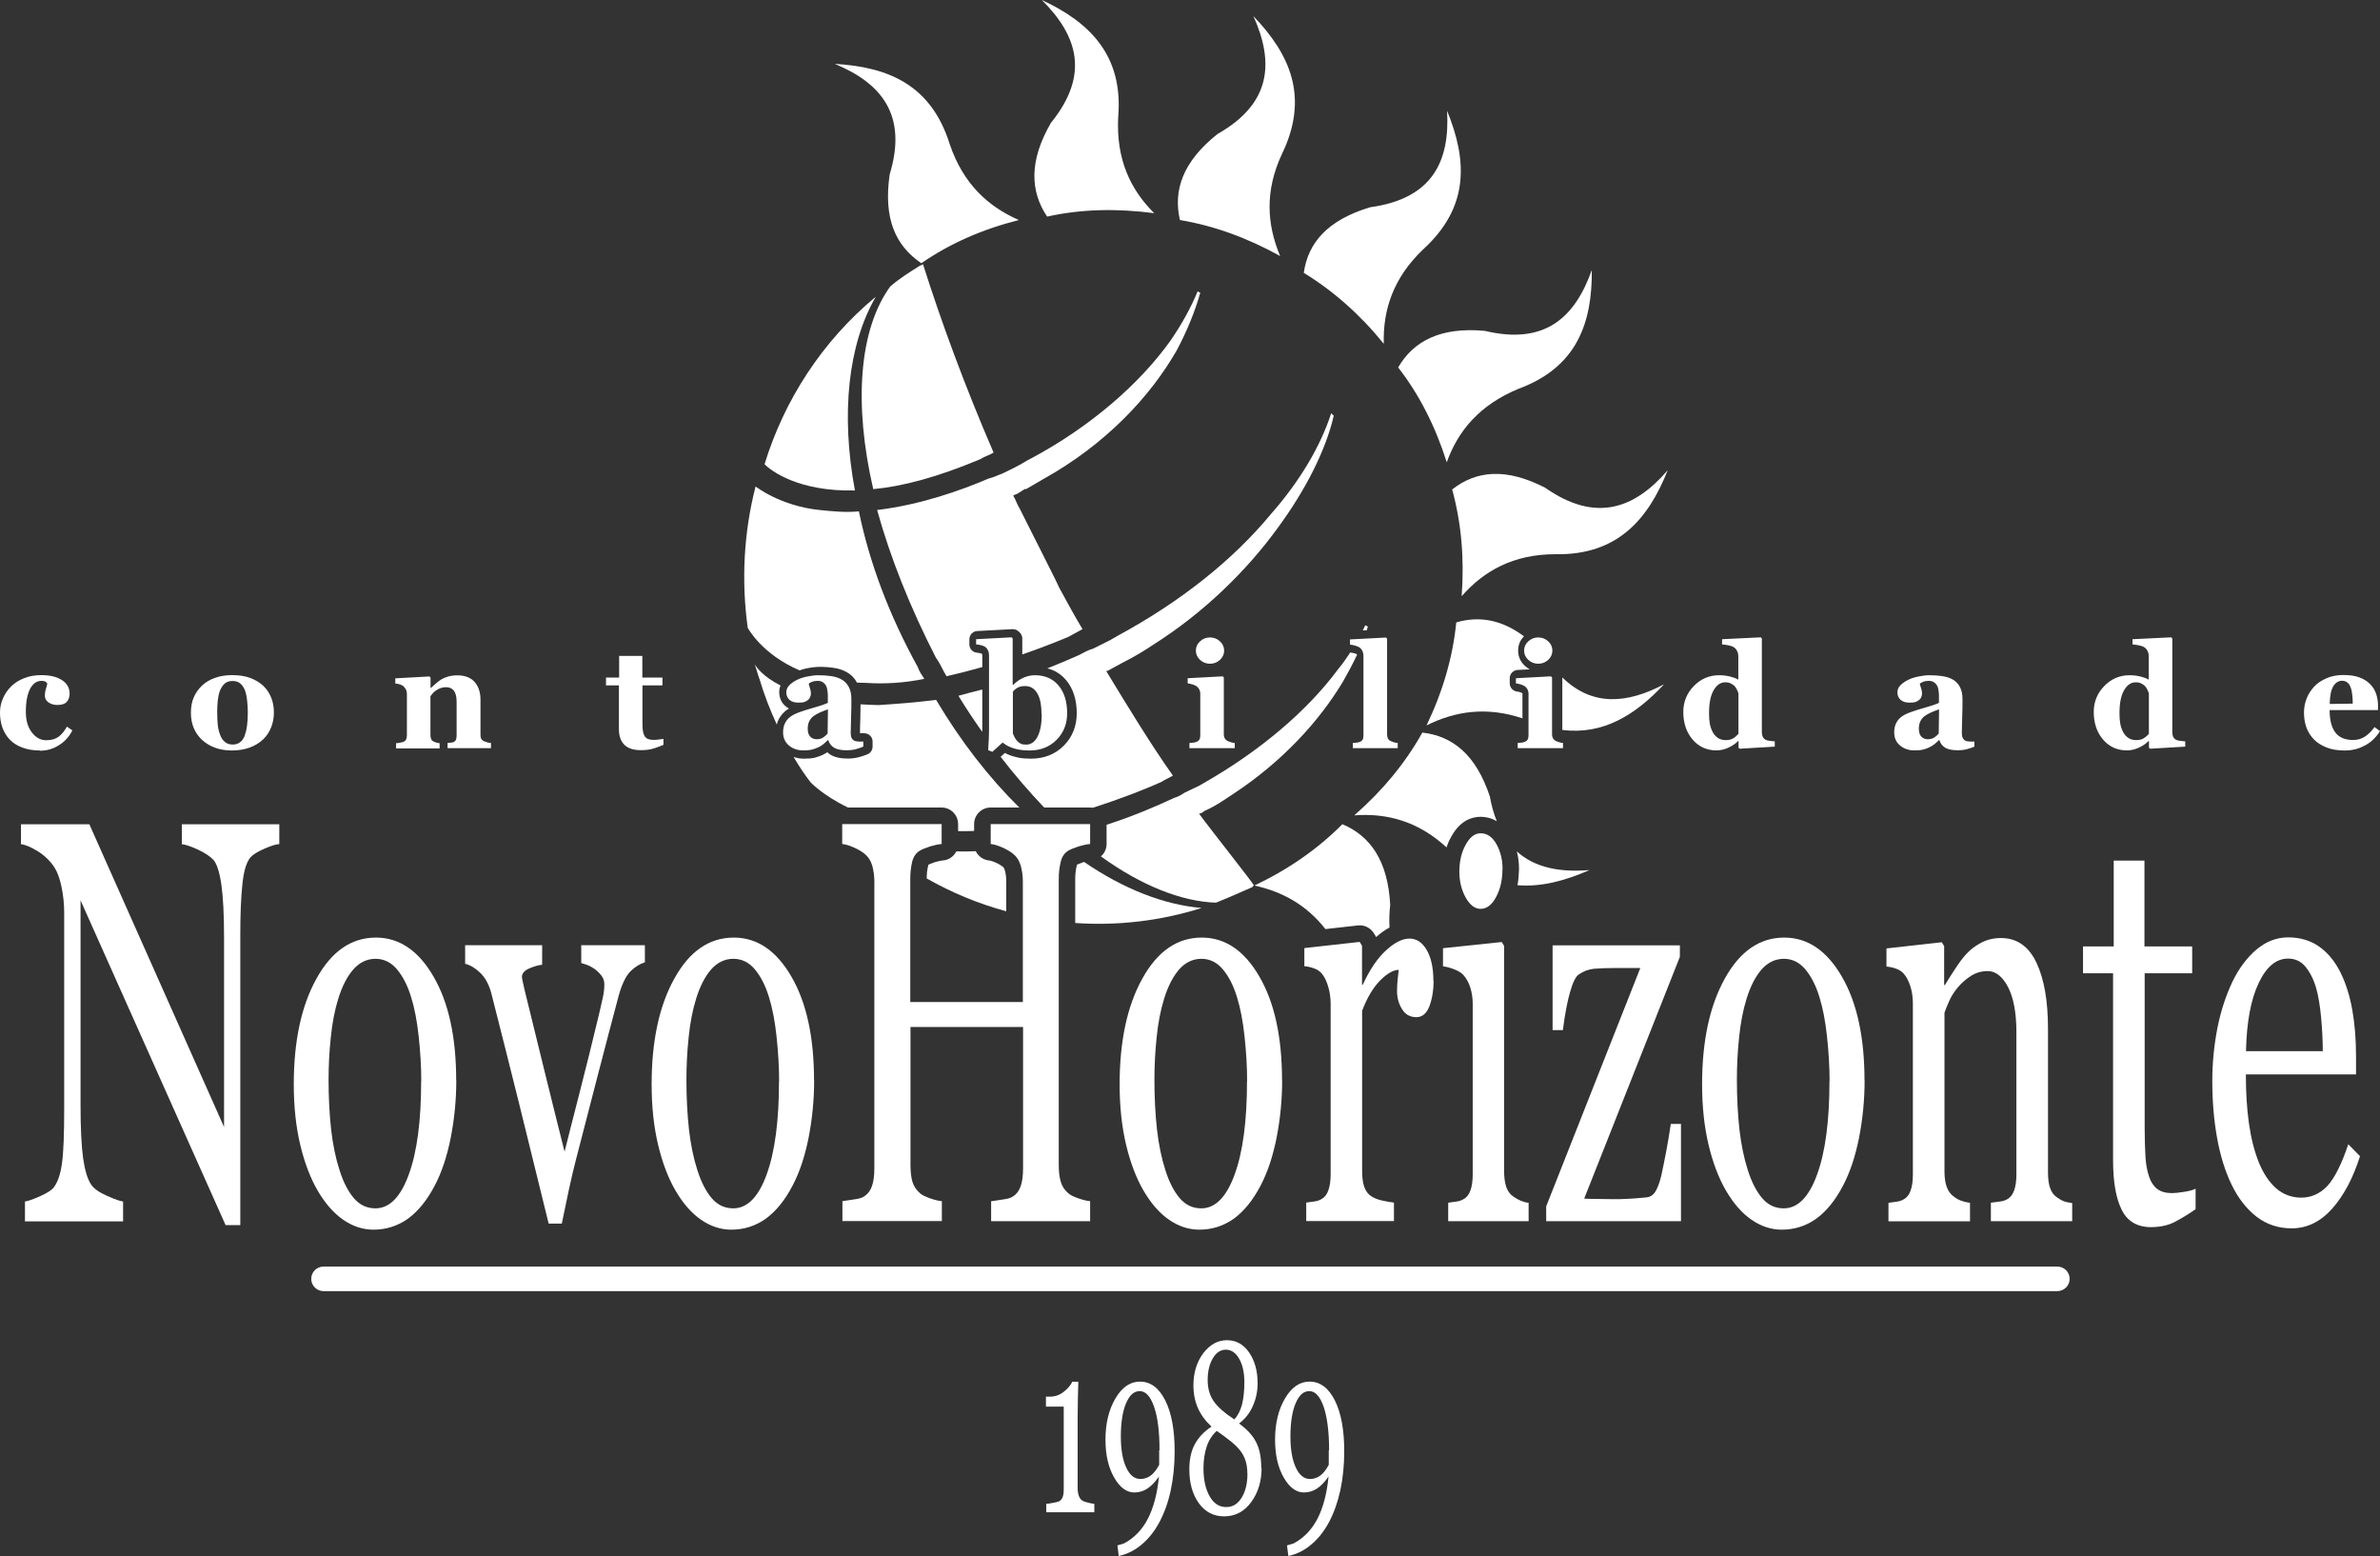 <svg xmlns="http://www.w3.org/2000/svg" id="Camada_2" data-name="Camada 2" viewBox="0 0 215.42 140.8"><rect x="0" y="0" width="215.42" height="140.8" fill="#333333" stroke="none"/><defs><style>      .cls-1, .cls-2 {        fill: #fff;      }      .cls-2 {        fill-rule: evenodd;      }    </style></defs><g id="Camada_2-2" data-name="Camada 2"><path class="cls-1" d="m186.22,116.83H29.28c-.61,0-1.11-.5-1.11-1.11s.5-1.11,1.11-1.11h156.94c.61,0,1.11.5,1.11,1.11s-.5,1.11-1.11,1.11Z"></path><path class="cls-2" d="m139.85,44.13c-3.54-1.82-6.24-1.55-8.41.16.83,3.04,1.11,6.2.86,9.66,2.01-2.3,4.7-3.8,8.47-3.8,5.62.11,8.41-3.15,10.18-7.6-2.97,3.45-6.49,4.81-11.1,1.58Zm-5.45-14.19c-3.98-.37-6.45.9-7.85,3.31,1.91,2.44,3.38,5.36,4.4,8.58,1.02-2.85,2.98-5.2,6.5-6.65,5.29-1.95,6.67-5.97,6.63-10.75-1.51,4.25-4.19,6.82-9.68,5.51Zm-3.41-19.89h-.01c.26,4.55-1.33,7.93-6.95,8.7-3.85,1.15-5.64,3.21-6.02,5.94,2.65,1.62,5.09,3.76,7.24,6.42-.09-3.08.87-5.98,3.56-8.54,4.2-3.83,4-8.05,2.18-12.52ZM113.44,1.44h-.01s.01.01.02.02c0,0-.01,0-.01-.02Zm.01.02c1.88,4.18,1.63,7.9-3.24,10.66-3.15,2.49-4.04,5.11-3.41,7.79,3.06.51,6.1,1.61,9.07,3.26-1.19-2.84-1.42-5.86.17-9.25,2.47-5.12.74-8.99-2.59-12.46Zm-12.24,9.15c.48-5.62-2.6-8.6-6.91-10.61,3.21,3.2,4.38,6.73.82,11.12-2,3.45-1.87,6.21-.34,8.48,3.1-.69,6.31-.75,9.69-.31-2.17-2.15-3.45-4.9-3.26-8.68Zm-17.67,13.29s-.12.12-.24.12c-.95.59-1.89,1.18-2.72,1.9-2.84,3.91-3.32,10.65-1.54,18.34,2.61-.24,5.8-1.07,9.71-2.72.36-.24.83-.36,1.18-.59-2.61-6.04-4.74-11.84-6.39-17.05Zm-4.27,2.95c-4.86,4.03-8.29,9.36-10.07,15.16.59.59,3.08,2.49,8.17,2.37h.01c-1.3-6.99-.59-13.26,1.89-17.53Zm6.7-13.78c-1.68-5.4-5.57-7.01-10.41-7.29h0c4.22,1.75,6.6,4.63,4.97,9.99-.59,4.03.53,6.46,2.86,8.05,2.58-1.78,5.51-3.07,8.83-3.91-2.77-1.21-5.03-3.26-6.25-6.84Z"></path><path class="cls-2" d="m108.64,26.49c-.47,1.66-1.18,3.43-2.13,5.21-2.37,4.14-6.4,8.52-12.2,11.72l-1.42.83h-.12c-.23.12-.35.24-.59.36-.11.12-.35.12-.47.24.23.35.35.82.59,1.18,1.15,2.31,3.55,7,3.55,7.11.71,1.3,1.42,2.61,2.13,3.79-.47.24-.83.47-1.3.71-1.21.5-2.61,1.05-4.15,1.58v-1.44c0-.19-.07-.37-.2-.51l-.1-.1c-.15-.16-.35-.24-.58-.24l-3.2.17c-.4.02-.71.35-.71.75v.47c0,.39.31.72.7.74.09.01.19.03.3.05.1.03.14.05.14.06.02.04.03.08.03.13v1.06c-1.05.3-2.13.58-3.24.83-.36-.59-.59-1.19-.95-1.66-2.37-4.62-4.15-9.12-5.33-13.38,3.91-.47,7.58-1.77,10.07-2.84.47-.11.94-.35,1.3-.47h-.01c1.54-.72,2.25-1.19,2.25-1.19l.24-.12c5.56-2.96,9.95-6.87,12.67-10.66,1.07-1.54,1.9-3.08,2.49-4.5l.24.12Z"></path><path class="cls-2" d="m83.66,61.43c-1.78.36-3.55.48-5.33.36h.01c-.26-.01-.52-.02-.77-.02-.22-.41-.53-.73-.93-.95-.36-.2-.76-.33-1.2-.39-.67-.1-1.47-.15-2.39.04-.24.05-.47.11-.68.19-3.44-1.47-4.69-3.85-4.69-3.85-.59-4.26-.36-8.65.71-12.79,0,0,2.25,1.77,5.8,2.13,1.18.12,2.37.24,3.55.12.95,4.62,2.72,9.35,5.33,14.09.12.36.35.71.59,1.07Z"></path><path class="cls-2" d="m150.61,61.93c-2.58,2.75-5.49,4.59-9.2,4.12v-4.75c2.72,2.65,5.85,2.38,9.19.63h.01Z"></path><path class="cls-2" d="m137.8,62.75v2.25c-3.26-1.09-6.09-.65-8.68.64,1.47-3.06,2.38-6.18,2.69-9.32,2.03-.59,4.07-.28,6.13,1.26-.36.35-.53.8-.53,1.29,0,.54.21,1.02.62,1.39.13.12.28.22.43.31l-1.1.05c-.4.03-.71.35-.71.75v.47c0,.38.3.7.68.74.08,0,.18.03.29.07.11.03.15.05.18.1Z"></path><path class="cls-2" d="m143.87,78.73c-2.21.97-4.39,1.55-6.52,1.37.08-.4.12-.83.13-1.27.01-.07.01-.13.01-.19,0-.56-.06-1.09-.2-1.6,1.64,1.49,3.93,1.91,6.58,1.69Z"></path><path class="cls-2" d="m135.48,74.31c-.56-.33-1.1-.4-1.47-.4-.76,0-1.84.31-2.66,1.81-.17.3-.31.62-.42.96-2.59-2.39-5.43-3.12-8.35-2.9,2.61-2.29,4.62-4.74,6.16-7.49,2.75.31,4.86,2.01,6.11,5.78.15.84.36,1.58.63,2.24Z"></path><path class="cls-2" d="m125.77,83.93c-.4.21-.81.5-1.21.86l-.2-.33c-.3-.5-.87-.79-1.45-.72l-2.94.33c-1.75-2.23-3.96-3.4-6.43-3.94,3.06-1.45,5.74-3.31,7.96-5.55,2.53,1.06,4.12,3.31,4.33,7.29-.08.74-.1,1.43-.06,2.06Z"></path><path class="cls-2" d="m122.83,59.25c-.38.81-.81,1.61-1.27,2.42-2.13,3.55-5.45,7.22-9.95,10.18-.72.47-1.54,1.07-2.61,1.54-.11.12-.35.24-.47.24,1.28,1.74,4.97,6.36,4.97,6.51,0,0-.12,0-.12.12-1.07.47-2.14.95-3.32,1.42-3.09-.1-6.74-1.53-10.42-4.19.32-.26.52-.67.52-1.12v-1.74c2.41-.78,4.5-1.67,6.11-2.43.36-.11.59-.23.95-.47.71-.36,1.3-.59,1.66-.83,5.21-2.96,9.48-6.63,12.2-10.3.42-.51.8-1.04,1.13-1.56.03.01.07.02.11.02.05.01.15.02.3.06.14.05.19.08.2.09.01.01.01.03.01.04Z"></path><path class="cls-2" d="m123.81,56.7c-.03.11-.06.22-.1.33l-.36.02c.08-.16.15-.31.22-.47l.24.12Z"></path><path class="cls-2" d="m108.76,82.16c-3.77,1.19-7.65,1.62-11.44,1.36v-3.99c0-.43.05-.82.14-1.21,0-.04.02-.07.02-.08.06-.03.21-.09.56-.22.03-.01.06-.02.09-.02,3.57,2.44,7.21,3.87,10.63,4.16Z"></path><path class="cls-2" d="m91.08,79.78v2.68c-2.51-.68-4.93-1.68-7.2-2.97,0-.42.04-.8.13-1.14.01-.05.02-.08.02-.1.05-.03.2-.1.57-.23.41-.12.62-.15.73-.16.54-.03,1-.36,1.23-.82.58.02,1.17.01,1.76-.02.22.46.66.78,1.19.84.06,0,.24.03.61.19.23.1.45.23.64.37.04.04.12.1.18.3.1.32.14.67.14,1.06Z"></path><path class="cls-2" d="m71.41,64.11c-.2.12-.38.26-.54.43-.2.22-.37.47-.48.75-.03.09-.06.18-.08.27-.62-1.34-1.15-2.71-1.57-4.13-.1-.22-.31-1.01-.43-1.33.15.27.73,1.11,2.34,1.93-.08.19-.12.38-.12.59,0,.49.18.92.51,1.23.11.1.23.19.37.26Z"></path><path class="cls-2" d="m92.26,73.07h-2.59c-.83,0-1.5.67-1.5,1.5v.62c-.5.02-.99.02-1.45.02v-.64c0-.83-.67-1.5-1.49-1.5h-8.48c-2.33-1.13-3.39-2.29-3.39-2.29-.55-.71-1.05-1.47-1.53-2.29.3.11.61.16.95.16.41,0,.73-.03.97-.09s.48-.15.73-.26c.14-.07.27-.15.4-.23.09.08.19.15.29.22.38.23.89.35,1.57.35.35,0,.69-.04,1.01-.13.3-.08.56-.17.78-.26.27-.12.45-.39.45-.69v-.47c0-.41-.34-.74-.75-.74-.12,0-.25-.01-.39-.01v-.03c0-.21,0-.64.03-1.3.01-.47.02-.9.02-1.28.52.03,1.06.06,1.63.07,1.66-.11,3.31-.23,5.21-.47,2.21,3.72,4.77,7.02,7.53,9.74Z"></path><path class="cls-2" d="m88.91,62.39v2.97c0,.33,0,.62,0,.87-.75-1.05-1.47-2.14-2.16-3.27.66-.19,1.41-.38,2.17-.57Z"></path><path class="cls-2" d="m120.72,37.62c-.71,3.07-2.48,6.63-5.09,10.18-2.84,3.91-6.75,7.7-11.25,10.54-.71.48-1.66,1.07-2.84,1.66-.47.24-.83.47-1.3.71h-.12c2.01,3.31,4.03,6.63,6.04,9.47-.36.23-.71.35-1.07.59-1.5.67-3.64,1.51-6.18,2.32-.08,0-.16-.02-.24-.02h-4.16c-1.34-1.41-2.67-2.94-3.94-4.59l.39-.35c.11.06.25.13.4.19.23.09.51.17.83.24.32.06.69.09,1.13.09,1.18,0,2.18-.39,2.96-1.17s1.18-1.77,1.18-2.95-.32-2.23-.96-2.98c-.45-.54-1.02-.9-1.7-1.07.95-.38,1.91-.78,2.83-1.19.47-.23.83-.47,1.3-.59.47-.24.95-.47,1.42-.71.24-.11.59-.35.83-.47,5.69-3.08,10.43-6.86,13.86-11.01,2.61-2.96,4.5-6.16,5.45-9.12l.23.23Z"></path><g><path class="cls-1" d="m99.05,136.84h-4.35v-.76c.13,0,.33-.04.6-.09s.46-.09.56-.14c.13-.07.24-.19.31-.35s.11-.4.11-.72v-7.5h-1.61v-.9h.35c.46,0,.88-.14,1.25-.43s.63-.59.79-.92h.54c-.01.46-.03,1-.04,1.62s-.02,1.18-.02,1.67v6.34c0,.25.03.47.1.67s.16.34.29.43c.11.08.29.15.55.21.25.06.44.1.57.11v.76Z"></path><path class="cls-1" d="m106.32,131.34c0,1.24-.12,2.41-.35,3.5s-.58,2.05-1.02,2.88c-.43.81-.96,1.49-1.59,2.02-.63.54-1.33.89-2.1,1.06l-.12-.96.58-.17c.92-.48,1.65-1.23,2.17-2.23s.86-2.28,1.01-3.83c-.35.5-.7.86-1.05,1.09s-.74.35-1.18.35c-.7,0-1.31-.45-1.83-1.36s-.78-2.04-.78-3.42c0-1.47.3-2.71.9-3.73s1.34-1.52,2.22-1.52c.96,0,1.72.57,2.29,1.7s.85,2.67.85,4.6v.02Zm-1.37-.12c0-1.67-.16-2.97-.49-3.92s-.76-1.42-1.3-1.42-.92.37-1.24,1.1c-.31.73-.47,1.74-.47,3.02,0,1.15.16,2.08.48,2.78s.75,1.05,1.29,1.05c.34,0,.64-.1.92-.3s.54-.53.78-.98v-1.32h.03Z"></path><path class="cls-1" d="m114.19,132.83c0,1.2-.31,2.23-.94,3.09s-1.44,1.29-2.46,1.29c-.95,0-1.71-.4-2.28-1.19-.57-.79-.86-1.81-.86-3.06,0-.92.17-1.69.51-2.3.34-.62.84-1.14,1.5-1.57-.55-.51-.96-1.06-1.23-1.67-.27-.61-.41-1.29-.41-2.05,0-1.16.3-2.13.89-2.92.6-.78,1.31-1.18,2.14-1.18s1.5.37,2.01,1.11.77,1.67.77,2.79c0,.72-.14,1.4-.43,2.05-.28.65-.7,1.17-1.25,1.59.71.51,1.23,1.07,1.54,1.68.32.61.47,1.39.47,2.33h.03Zm-1.29.5c0-.45-.06-.84-.17-1.18-.12-.34-.28-.65-.5-.92-.21-.27-.5-.55-.88-.85s-.78-.6-1.22-.9c-.41.37-.72.84-.91,1.42-.19.57-.29,1.23-.29,1.96,0,1.05.19,1.89.56,2.54.37.65.87.97,1.49.97s1.06-.29,1.41-.86c.35-.57.52-1.29.52-2.17h0Zm-.27-8.26c0-.87-.16-1.58-.47-2.12s-.71-.82-1.2-.82-.88.26-1.19.79-.46,1.17-.46,1.95.18,1.38.53,1.9c.35.52.98,1.08,1.88,1.67.32-.34.55-.79.7-1.36.14-.56.21-1.23.21-2.01Z"></path><path class="cls-1" d="m121.67,131.34c0,1.24-.12,2.41-.35,3.5-.24,1.09-.58,2.05-1.02,2.88-.43.81-.96,1.49-1.59,2.02-.62.54-1.33.89-2.1,1.06l-.12-.96.58-.17c.92-.48,1.65-1.23,2.17-2.23s.86-2.28,1.01-3.83c-.35.5-.7.86-1.05,1.09-.35.23-.75.35-1.18.35-.7,0-1.31-.45-1.83-1.36-.52-.9-.78-2.04-.78-3.42,0-1.47.3-2.71.9-3.73s1.34-1.52,2.22-1.52c.96,0,1.72.57,2.29,1.7s.85,2.67.85,4.6v.02Zm-1.37-.12c0-1.67-.17-2.97-.49-3.92-.33-.94-.76-1.42-1.3-1.42s-.92.37-1.24,1.1c-.31.73-.47,1.74-.47,3.02,0,1.15.16,2.08.48,2.78s.75,1.05,1.29,1.05c.34,0,.64-.1.92-.3s.54-.53.78-.98v-1.32h.03Z"></path></g><path class="cls-1" d="m213.61,104.62c-.63,2-1.48,3.58-2.53,4.76-1.06,1.18-2.28,1.77-3.65,1.77-1.21,0-2.27-.35-3.19-1.06-.91-.71-1.66-1.67-2.25-2.89-.59-1.21-1.03-2.64-1.32-4.25-.29-1.62-.43-3.34-.43-5.14,0-1.62.16-3.21.46-4.77.31-1.56.77-2.96,1.37-4.22.58-1.19,1.3-2.16,2.16-2.89.86-.73,1.82-1.11,2.89-1.11s2.04.29,2.83.86c.79.57,1.42,1.36,1.91,2.35.47.95.82,2.06,1.05,3.34.23,1.29.34,2.68.34,4.17v1.68h-9.97c0,1.63.09,3.12.28,4.45.19,1.34.49,2.51.9,3.53.4.98.91,1.75,1.55,2.32.64.56,1.41.85,2.29.85s1.69-.35,2.35-1.05c.65-.7,1.29-1.96,1.9-3.78l1.07,1.09h-.01Zm-3.37-9.51c0-.95-.05-1.96-.15-3.04-.1-1.08-.25-1.98-.46-2.7-.23-.78-.56-1.41-.96-1.9-.41-.49-.93-.73-1.57-.73-1.07,0-1.96.73-2.66,2.21-.71,1.48-1.09,3.53-1.15,6.17h6.96,0Z"></path><path class="cls-1" d="m198.74,109.41c-.66.46-1.29.84-1.88,1.15-.59.31-1.31.48-2.17.48-1.26,0-2.15-.54-2.66-1.59-.52-1.05-.77-2.54-.77-4.47v-16.91h-2.72v-2.43h2.78v-7.77h2.78v7.77h4.32v2.43h-4.3v13.95c0,1.05.03,1.92.07,2.62.04.7.15,1.31.33,1.83.16.49.41.86.73,1.11.33.25.77.38,1.31.38.26,0,.63-.03,1.12-.11.5-.08.84-.17,1.05-.29v1.85h.01Z"></path><path class="cls-1" d="m187.58,110.5h-7.38v-1.67c.23-.03.49-.07.77-.1s.51-.1.7-.21c.28-.15.5-.41.63-.79.14-.38.21-.87.21-1.48v-12.84c0-1.77-.26-3.14-.76-4.1-.51-.96-1.12-1.44-1.84-1.44-.54,0-1.04.14-1.49.42-.44.28-.84.62-1.19,1.03-.33.39-.6.8-.8,1.25s-.34.8-.43,1.07v14.36c0,.57.07,1.05.21,1.42.14.37.35.66.64.86.21.17.44.29.69.38s.51.15.77.18v1.67h-7.38v-1.67c.23-.03.47-.07.72-.1s.46-.1.65-.21c.28-.15.5-.41.63-.79.14-.38.21-.87.21-1.48v-15.41c0-.58-.07-1.11-.22-1.58-.15-.48-.35-.88-.62-1.18-.19-.2-.42-.35-.69-.44-.27-.1-.55-.16-.86-.19v-1.64l5.01-.56.21.35v3.52h.07c.24-.4.55-.89.92-1.45.36-.56.71-1.03,1.04-1.38.38-.41.83-.74,1.35-1.01.52-.27,1.11-.41,1.76-.41,1.44,0,2.52.75,3.22,2.24s1.04,3.48,1.04,5.96v12.99c0,.6.06,1.07.19,1.43.12.36.33.65.63.85.24.17.45.29.63.35.18.07.43.12.74.16v1.67l.02-.03Z"></path><path class="cls-1" d="m168.77,97.76c0,1.75-.17,3.48-.5,5.18-.34,1.7-.82,3.14-1.44,4.32-.7,1.35-1.52,2.35-2.44,3.02-.93.66-1.97.99-3.12.99-.96,0-1.87-.3-2.74-.9-.87-.6-1.63-1.48-2.3-2.62-.66-1.13-1.19-2.51-1.58-4.14s-.59-3.46-.59-5.49c0-3.9.68-7.09,2.05-9.56,1.37-2.48,3.16-3.72,5.39-3.72,2.11,0,3.85,1.18,5.21,3.53,1.37,2.35,2.05,5.49,2.05,9.4h0Zm-3.17.06c0-1.26-.08-2.6-.23-4.01s-.38-2.6-.69-3.59c-.32-1.05-.75-1.88-1.28-2.51-.53-.63-1.18-.95-1.94-.95s-1.45.32-2.01.96-1.01,1.52-1.36,2.64c-.32,1.03-.55,2.2-.68,3.52-.14,1.32-.2,2.59-.2,3.83,0,1.62.08,3.11.23,4.49.16,1.37.41,2.6.76,3.68.34,1.08.78,1.93,1.3,2.54.53.62,1.18.92,1.95.92,1.27,0,2.28-1.02,3.02-3.06.75-2.05,1.12-4.86,1.12-8.46h0Z"></path><path class="cls-1" d="m152.14,110.5h-12.19v-1.34l8.52-21.57h-2.11c-.89,0-1.58.03-2.08.07-.5.05-.95.22-1.37.51-.29.18-.55.72-.8,1.6-.25.87-.47,2.02-.65,3.44h-.93v-7.67h11.52v1.04l-8.66,21.88c.37.02.77.03,1.21.03s.91.02,1.42.02c.41,0,.83,0,1.28-.03.44-.02,1.01-.06,1.7-.13.41-.03.71-.26.92-.68.21-.42.37-.91.48-1.44.11-.49.24-1.17.41-2.02.16-.86.3-1.7.42-2.51h.92v8.81h-.01Z"></path><path class="cls-1" d="m135.99,78.65c0,.96-.19,1.8-.57,2.51-.38.72-.85,1.08-1.41,1.08-.52,0-.97-.35-1.35-1.03s-.57-1.47-.57-2.34c0-.93.19-1.74.57-2.43s.83-1.04,1.35-1.04c.58,0,1.06.32,1.43.97.37.66.56,1.41.56,2.27h0Z"></path><path class="cls-1" d="m138.36,110.5h-7.28v-1.67c.23-.03.47-.07.72-.1s.46-.1.65-.21c.29-.15.5-.41.64-.79s.21-.87.21-1.48v-15.41c0-.54-.08-1.04-.22-1.49-.15-.45-.35-.82-.62-1.12-.19-.21-.47-.38-.84-.52-.37-.15-.7-.23-1.01-.27v-1.64l5.32-.56.21.35v20.36c0,.59.07,1.08.2,1.47.14.38.35.67.65.86.22.16.44.28.66.37.21.09.45.16.71.19v1.67h0Z"></path><path class="cls-1" d="m129.76,88.75c0,.86-.13,1.62-.38,2.3-.26.67-.65.99-1.18.99-.57,0-1.01-.24-1.3-.73-.3-.48-.45-1.03-.45-1.62,0-.37.02-.71.05-1.01.04-.31.07-.61.1-.92-.47,0-1.04.32-1.68.96-.64.65-1.18,1.56-1.63,2.74v14.53c0,.59.07,1.07.2,1.43.14.37.35.66.65.84.26.17.58.29.99.38.4.09.75.15,1.04.18v1.67h-7.94v-1.67c.23-.03.47-.07.72-.1s.46-.1.65-.21c.28-.15.5-.41.63-.79.14-.38.21-.87.21-1.48v-15.41c0-.53-.07-1.04-.22-1.55s-.35-.92-.61-1.22c-.19-.2-.42-.35-.69-.44-.27-.1-.55-.16-.86-.19v-1.64l5.01-.56.21.35v3.52h.07c.63-1.37,1.33-2.4,2.11-3.11.77-.71,1.48-1.06,2.12-1.06s1.16.35,1.56,1.04.6,1.62.6,2.78h.02Z"></path><path class="cls-1" d="m116.05,97.76c0,1.75-.17,3.48-.5,5.18-.34,1.7-.82,3.14-1.44,4.32-.7,1.35-1.52,2.35-2.44,3.02-.93.66-1.97.99-3.12.99-.96,0-1.87-.3-2.74-.9-.87-.6-1.63-1.48-2.3-2.62-.66-1.13-1.19-2.51-1.58-4.14s-.59-3.46-.59-5.49c0-3.9.68-7.09,2.05-9.56,1.37-2.48,3.16-3.72,5.39-3.72,2.11,0,3.85,1.18,5.21,3.53,1.37,2.35,2.05,5.49,2.05,9.4h.01Zm-3.17.06c0-1.26-.08-2.6-.23-4.01s-.38-2.6-.69-3.59c-.32-1.05-.75-1.88-1.28-2.51-.53-.63-1.18-.95-1.94-.95s-1.45.32-2.01.96c-.56.64-1.01,1.52-1.36,2.64-.32,1.03-.55,2.2-.68,3.52-.14,1.32-.2,2.59-.2,3.83,0,1.62.08,3.11.23,4.49.16,1.37.41,2.6.76,3.68.34,1.08.78,1.93,1.3,2.54.53.62,1.18.92,1.95.92,1.27,0,2.28-1.02,3.02-3.06.75-2.05,1.12-4.86,1.12-8.46h.01Z"></path><path class="cls-1" d="m98.71,110.5h-9v-1.8c.25-.03.6-.09,1.06-.16.46-.06.78-.16.95-.3.31-.2.53-.51.67-.92.14-.42.21-.95.21-1.61v-12.78h-10.19v12.5c0,.59.06,1.09.17,1.49.12.41.35.76.7,1.06.17.16.48.3.92.46.44.15.79.23,1.05.25v1.8h-9v-1.8c.24-.03.6-.09,1.06-.16.46-.06.78-.16.95-.3.3-.2.53-.51.67-.92.14-.42.21-.95.21-1.61v-25.92c0-.54-.07-1.03-.2-1.48-.14-.45-.37-.79-.69-1.05-.28-.22-.61-.41-1-.58s-.73-.27-1.02-.3v-1.8h9v1.8c-.29.02-.64.1-1.05.22-.41.14-.72.26-.92.38-.35.21-.58.54-.7,1.01-.11.48-.17.99-.17,1.55v11.14h10.19v-10.89c0-.54-.07-1.03-.2-1.48-.14-.45-.36-.79-.69-1.05-.28-.22-.61-.41-1-.58s-.73-.27-1.02-.3v-1.8h9v1.8c-.29.02-.64.1-1.05.22-.41.14-.72.26-.92.38-.35.21-.58.54-.69,1.01-.12.48-.18.99-.18,1.55v25.9c0,.59.06,1.09.18,1.49.11.41.34.76.69,1.06.17.16.48.3.92.46.44.15.79.23,1.05.25v1.8h.04Z"></path><path class="cls-1" d="m73.69,97.76c0,1.75-.17,3.48-.5,5.18-.34,1.7-.82,3.14-1.44,4.32-.7,1.35-1.52,2.35-2.44,3.02-.93.66-1.97.99-3.12.99-.96,0-1.87-.3-2.74-.9-.87-.6-1.63-1.48-2.3-2.62-.66-1.13-1.19-2.51-1.58-4.14-.39-1.63-.59-3.46-.59-5.49,0-3.9.68-7.09,2.05-9.56,1.37-2.48,3.16-3.72,5.39-3.72,2.11,0,3.85,1.18,5.21,3.53,1.37,2.35,2.05,5.49,2.05,9.4h.01Zm-3.17.06c0-1.26-.08-2.6-.23-4.01s-.38-2.6-.69-3.59c-.32-1.05-.75-1.88-1.28-2.51-.53-.63-1.18-.95-1.94-.95s-1.45.32-2.01.96c-.56.64-1.01,1.52-1.36,2.64-.32,1.03-.55,2.2-.68,3.52-.14,1.32-.2,2.59-.2,3.83,0,1.62.08,3.11.23,4.49.16,1.37.41,2.6.76,3.68.34,1.08.78,1.93,1.3,2.54.53.62,1.18.92,1.95.92,1.27,0,2.28-1.02,3.02-3.06.75-2.05,1.12-4.86,1.12-8.46h.01Z"></path><path class="cls-1" d="m58.36,87.08c-.45.14-.89.41-1.3.82-.41.41-.77,1.15-1.06,2.19-.6,2.26-1.22,4.61-1.86,7.08-.64,2.45-1.31,5.03-2,7.73-.2.77-.42,1.69-.65,2.76-.23,1.06-.44,2.08-.64,3.06h-1.19c-.97-3.97-1.86-7.58-2.67-10.84-.81-3.27-1.66-6.61-2.53-10.04-.21-.77-.54-1.37-.99-1.81-.45-.43-.91-.71-1.37-.82v-1.68h6.97v1.77c-.3.02-.69.13-1.14.32-.46.19-.69.46-.69.79,0,.05.03.18.07.4.05.21.1.45.16.72.42,1.72,1.01,4.13,1.77,7.21.76,3.09,1.38,5.58,1.86,7.47.36-1.45.83-3.26,1.38-5.42.56-2.16,1.15-4.57,1.79-7.23.1-.46.2-.88.29-1.28s.14-.8.14-1.21c0-.29-.08-.54-.25-.77-.17-.22-.37-.42-.6-.6-.23-.16-.46-.29-.69-.38-.22-.08-.41-.14-.55-.17v-1.62h5.76v1.55h-.01Z"></path><path class="cls-1" d="m41.3,97.76c0,1.75-.17,3.48-.5,5.18-.34,1.7-.82,3.14-1.44,4.32-.7,1.35-1.52,2.35-2.44,3.02-.93.66-1.97.99-3.12.99-.96,0-1.87-.3-2.74-.9-.87-.6-1.63-1.48-2.3-2.62-.66-1.13-1.19-2.51-1.58-4.14s-.59-3.46-.59-5.49c0-3.9.68-7.09,2.05-9.56,1.37-2.48,3.16-3.72,5.39-3.72,2.11,0,3.85,1.18,5.21,3.53,1.37,2.35,2.05,5.49,2.05,9.4h0Zm-3.17.06c0-1.26-.08-2.6-.23-4.01-.15-1.41-.38-2.6-.69-3.59-.32-1.05-.75-1.88-1.28-2.51-.53-.63-1.18-.95-1.94-.95s-1.45.32-2.01.96c-.56.64-1.01,1.52-1.36,2.64-.32,1.03-.55,2.2-.68,3.52-.14,1.32-.2,2.59-.2,3.83,0,1.62.08,3.11.23,4.49.16,1.37.41,2.6.76,3.68.34,1.08.78,1.93,1.3,2.54.53.62,1.18.92,1.95.92,1.27,0,2.28-1.02,3.02-3.06.75-2.05,1.12-4.86,1.12-8.46h0Z"></path><path class="cls-1" d="m25.26,76.38c-.29.02-.72.15-1.31.41-.59.25-1.02.51-1.27.78-.37.42-.62,1.24-.74,2.44-.13,1.19-.19,2.71-.19,4.55v26.3h-1.33l-13.13-29.39v18.53c0,2.07.08,3.67.23,4.79.16,1.11.4,1.91.72,2.38.23.37.72.72,1.45,1.04.74.33,1.22.49,1.45.51v1.8H2.26v-1.8c.27-.03.74-.2,1.39-.49s1.06-.56,1.23-.8c.35-.47.6-1.2.73-2.17.14-.97.2-2.63.2-4.98v-17.69c0-.78-.08-1.56-.24-2.33-.16-.78-.38-1.37-.66-1.8-.37-.55-.86-1.04-1.49-1.43s-1.13-.6-1.52-.64v-1.8h6.19l12.19,27.39v-17.09c0-2.09-.08-3.7-.24-4.82s-.4-1.87-.7-2.24c-.29-.32-.75-.63-1.4-.94-.65-.3-1.14-.47-1.48-.5v-1.8h8.82v1.8h-.02Z"></path><path class="cls-1" d="m3.62,67.91c-.6,0-1.13-.09-1.59-.26-.46-.17-.84-.41-1.14-.72s-.52-.67-.67-1.09c-.15-.42-.22-.87-.22-1.37,0-.45.09-.88.27-1.28.18-.41.42-.76.73-1.07.32-.32.71-.57,1.18-.75.47-.19.99-.28,1.55-.28.79,0,1.42.15,1.88.45s.69.71.69,1.21c0,.31-.08.56-.25.75-.16.19-.45.29-.85.29-.32,0-.59-.08-.81-.23-.22-.16-.33-.36-.33-.61,0-.21.03-.42.1-.63.07-.21.11-.36.12-.47-.05-.08-.11-.14-.18-.18-.07-.04-.19-.06-.34-.06-.19,0-.37.04-.53.14s-.31.25-.45.48c-.13.22-.24.5-.32.87-.08.36-.12.8-.12,1.31,0,.77.18,1.39.54,1.86.36.47.79.71,1.29.71s.86-.11,1.14-.32c.28-.21.53-.52.75-.91l.49.34c-.13.26-.29.5-.48.72s-.41.41-.67.58c-.27.18-.55.31-.83.4s-.61.14-.98.14l.03-.02Z"></path><path class="cls-1" d="m23.81,62.04c.32.3.56.65.73,1.07.17.41.25.86.25,1.35s-.08.93-.25,1.36-.41.79-.73,1.09c-.34.32-.75.57-1.22.74s-1.01.26-1.62.26c-.53,0-1.01-.08-1.45-.23s-.83-.38-1.18-.68c-.33-.29-.59-.65-.78-1.07-.19-.43-.28-.9-.28-1.43s.08-.98.25-1.38.42-.76.75-1.08c.32-.3.71-.54,1.18-.7.47-.17.99-.25,1.57-.25s1.14.08,1.6.25c.46.17.85.4,1.18.7Zm-1.66,4.49c.1-.24.17-.54.21-.88.05-.35.07-.75.07-1.2,0-.3-.02-.65-.06-1.04-.04-.39-.11-.7-.19-.92-.1-.27-.25-.49-.43-.64-.18-.16-.42-.23-.7-.23-.31,0-.55.08-.73.25s-.32.39-.42.65c-.09.25-.15.53-.19.86-.03.33-.05.67-.05,1.03,0,.47.02.86.05,1.17.03.31.1.62.22.93.1.27.24.48.43.63.19.16.42.23.71.23.26,0,.48-.07.67-.22.19-.14.33-.36.44-.64l-.03.02Z"></path><path class="cls-1" d="m44.4,67.7h-3.89v-.47c.08,0,.18-.02.3-.03s.21-.03.27-.06c.09-.05.16-.12.19-.21.04-.09.06-.22.06-.4v-3.03c0-.44-.08-.77-.24-.99s-.4-.33-.72-.33c-.17,0-.33.03-.48.08-.15.05-.3.13-.44.23-.13.09-.23.17-.3.27s-.14.17-.19.24v3.48c0,.15.02.28.06.38s.11.18.21.23c.07.04.16.07.26.1s.21.05.3.06v.47h-3.94v-.47c.11,0,.22-.02.33-.04.11-.02.2-.04.28-.06.14-.05.23-.12.29-.22.05-.1.08-.23.08-.39v-3.77c0-.13-.03-.27-.1-.4s-.16-.24-.27-.32c-.08-.05-.18-.09-.29-.13-.12-.04-.25-.06-.39-.07v-.47l3.09-.17.1.1v.94h.03c.12-.11.27-.24.44-.39.17-.15.33-.27.48-.37.16-.1.37-.19.63-.27.26-.07.54-.11.83-.11.7,0,1.23.2,1.58.6.35.4.53.93.53,1.59v3.17c0,.16.02.29.07.38s.14.17.27.23c.07.03.15.06.26.09.1.03.22.05.35.06v.47h-.04Z"></path><path class="cls-1" d="m60.05,67.4c-.28.12-.57.23-.89.33s-.7.15-1.15.15c-.67,0-1.17-.16-1.5-.49-.33-.33-.49-.8-.49-1.4v-3.97h-1.17v-.71h1.19v-1.96h2.1v1.96h1.82v.71h-1.81v3.54c0,.5.07.86.21,1.07s.39.32.76.32c.12,0,.28,0,.49-.03s.35-.04.44-.06c0,0,0,.54,0,.54Z"></path><path class="cls-1" d="m78.14,67.56c-.19.08-.41.16-.67.23-.26.07-.53.1-.82.1-.53,0-.92-.08-1.17-.24-.25-.16-.42-.38-.51-.68h-.04c-.15.15-.29.27-.42.38s-.28.19-.44.27c-.2.09-.4.17-.59.21-.19.05-.45.07-.79.07-.5,0-.93-.15-1.28-.44-.35-.3-.53-.69-.53-1.18,0-.28.04-.52.12-.72.08-.2.19-.37.33-.52.13-.14.28-.25.45-.34s.36-.18.56-.25c.39-.14.86-.29,1.4-.44s.94-.29,1.19-.41v-.62c0-.11,0-.25-.03-.43-.02-.18-.05-.33-.11-.45-.06-.14-.16-.25-.29-.35s-.3-.14-.51-.14c-.19,0-.35.03-.48.08s-.23.11-.31.17c.01.09.05.22.11.4s.09.35.09.51c0,.07-.02.17-.06.28s-.1.2-.17.26c-.1.09-.21.15-.33.2s-.31.07-.57.07c-.36,0-.64-.09-.82-.26s-.28-.4-.28-.68c0-.24.1-.46.29-.65.19-.19.43-.35.7-.48s.58-.23.94-.3c.35-.07.68-.11.98-.11.42,0,.8.03,1.15.08.35.05.67.15.95.31.27.15.48.37.64.66s.24.66.24,1.12c0,.49,0,1.07-.03,1.74-.02.67-.03,1.11-.03,1.32,0,.19.03.35.09.46s.15.2.27.25c.07.03.19.05.35.06s.3,0,.43,0v.47h0Zm-3.21-3.37c-.24.08-.48.18-.72.28-.24.11-.43.22-.58.33-.16.12-.29.28-.38.46s-.14.41-.14.67c0,.34.08.58.23.73s.34.23.57.23.43-.05.59-.15c.15-.1.29-.22.41-.36l.03-2.2h-.01Z"></path><path class="cls-1" d="m96.59,64.53c0,.97-.32,1.78-.96,2.42s-1.45.96-2.44.96c-.38,0-.71-.03-.98-.08-.27-.05-.51-.12-.7-.2-.2-.08-.36-.16-.48-.24-.12-.08-.21-.15-.28-.2l-.93.84-.38-.15c.02-.32.04-.66.06-1.03s.02-.87.02-1.49v-6.06c0-.16-.03-.32-.1-.46s-.16-.25-.27-.32c-.08-.05-.2-.1-.36-.14s-.3-.06-.44-.07v-.47l3.21-.17.1.1v4.21h.04c.31-.31.64-.53.97-.67s.66-.21,1-.21c.91,0,1.62.31,2.14.93s.78,1.45.78,2.51h0Zm-2.32.08c0-.33-.02-.64-.07-.95-.05-.3-.13-.57-.25-.81s-.27-.42-.46-.56c-.19-.14-.42-.21-.7-.21-.26,0-.48.04-.65.13s-.33.21-.46.38v3.77c.03.09.07.2.15.34.07.14.14.25.22.33.1.11.21.2.33.26.12.06.28.09.49.09.44,0,.79-.24,1.04-.72s.38-1.16.38-2.04h-.02Z"></path><path class="cls-1" d="m111.75,67.7h-4.09v-.47c.11,0,.22-.02.33-.03s.2-.03.28-.06c.14-.05.24-.13.29-.22.06-.1.08-.23.08-.39v-3.77c0-.15-.04-.28-.1-.4-.07-.11-.16-.21-.26-.28-.08-.05-.2-.1-.35-.15-.16-.05-.3-.08-.43-.09v-.47l3.17-.17.1.1v5.14c0,.15.03.28.1.39s.16.18.28.24c.09.04.18.07.29.1s.21.05.32.06v.47h-.01Zm-.95-8.83c0,.33-.13.61-.38.84s-.55.35-.9.35-.65-.12-.9-.35-.38-.51-.38-.84.13-.61.38-.84.55-.35.9-.35.65.12.9.35.38.51.38.84Z"></path><path class="cls-1" d="m126.53,67.7h-4.08v-.47c.11,0,.22-.02.33-.03s.2-.03.28-.06c.14-.05.23-.13.28-.22.05-.1.07-.23.07-.39v-7.17c0-.16-.03-.32-.1-.46s-.16-.25-.27-.32c-.09-.06-.22-.11-.39-.16s-.33-.08-.46-.09v-.47l3.26-.17.1.1v8.66c0,.16.03.29.08.39.06.1.15.18.27.23.09.04.18.07.27.1s.21.05.34.06v.47h.02Z"></path><path class="cls-1" d="m141.46,67.7h-4.09v-.47c.11,0,.22-.02.33-.03s.2-.03.28-.06c.14-.05.24-.13.29-.22.06-.1.08-.23.08-.39v-3.77c0-.15-.04-.28-.1-.4-.07-.11-.16-.21-.26-.28-.08-.05-.2-.1-.35-.15-.16-.05-.3-.08-.43-.09v-.47l3.17-.17.1.1v5.14c0,.15.03.28.1.39s.16.18.28.24c.09.04.18.07.29.1s.21.05.32.06v.47h-.01Zm-.95-8.83c0,.33-.13.61-.38.84s-.55.35-.9.35-.65-.12-.9-.35-.38-.51-.38-.84.13-.61.38-.84.55-.35.9-.35.65.12.9.35.38.51.38.84Z"></path><path class="cls-1" d="m160.65,67.56l-3.19.19-.1-.09v-.6h-.05c-.21.22-.5.42-.86.59s-.72.25-1.09.25c-.87,0-1.59-.32-2.15-.97s-.85-1.49-.85-2.51c0-.91.32-1.69.95-2.34.63-.65,1.4-.98,2.29-.98.35,0,.69.04,1,.12.31.08.56.17.74.28v-2.12c0-.16-.03-.31-.1-.45-.06-.14-.15-.25-.26-.33-.13-.1-.3-.16-.5-.2s-.4-.07-.61-.09v-.47l3.5-.17.1.1v8.49c0,.16.03.3.08.41s.14.2.26.27c.09.05.22.08.4.1s.32.04.43.04v.47h.01Zm-3.3-1.15v-3.66c-.03-.1-.07-.21-.13-.33-.05-.12-.13-.24-.22-.34-.09-.09-.2-.17-.35-.24-.14-.07-.31-.1-.49-.1-.43,0-.78.24-1.06.73s-.41,1.18-.41,2.07c0,.35.02.66.07.94s.14.53.26.76.29.41.48.54c.2.13.43.19.71.19s.48-.05.65-.15.33-.24.48-.4h.01Z"></path><path class="cls-1" d="m178.71,67.56c-.19.08-.41.16-.67.23s-.53.1-.82.1c-.53,0-.92-.08-1.17-.24s-.42-.38-.51-.68h-.04c-.15.15-.29.27-.42.38-.14.1-.28.19-.44.27-.2.09-.4.17-.59.21-.19.05-.45.07-.79.07-.5,0-.93-.15-1.28-.44-.36-.3-.53-.69-.53-1.18,0-.28.04-.52.12-.72.08-.2.19-.37.33-.52.13-.14.28-.25.45-.34s.36-.18.56-.25c.39-.14.86-.29,1.4-.44s.94-.29,1.19-.41v-.62c0-.11,0-.25-.03-.43-.02-.18-.05-.33-.11-.45-.06-.14-.16-.25-.29-.35s-.3-.14-.51-.14c-.19,0-.35.03-.48.08-.13.05-.23.11-.31.17,0,.09.05.22.11.4s.09.35.09.51c0,.07-.02.17-.06.28s-.1.2-.17.26c-.1.09-.21.15-.33.2s-.31.07-.57.07c-.36,0-.64-.09-.82-.26-.19-.17-.28-.4-.28-.68,0-.24.1-.46.29-.65.19-.19.43-.35.7-.48s.58-.23.94-.3c.35-.07.68-.11.98-.11.42,0,.8.03,1.15.08s.67.15.95.31c.27.15.48.37.64.66s.24.66.24,1.12c0,.49,0,1.07-.03,1.74-.02.67-.03,1.11-.03,1.32,0,.19.03.35.09.46s.15.2.27.25c.07.03.19.05.35.06h.43v.47h0Zm-3.21-3.37c-.24.08-.48.18-.72.28-.24.11-.43.22-.58.33-.16.12-.29.28-.38.46-.09.19-.14.41-.14.67,0,.34.08.58.23.73s.34.23.57.23.43-.05.59-.15c.15-.1.29-.22.41-.36l.03-2.2h0Z"></path><path class="cls-1" d="m197.8,67.56l-3.19.19-.1-.09v-.6h-.05c-.21.22-.5.42-.86.59s-.72.25-1.09.25c-.87,0-1.59-.32-2.15-.97s-.85-1.49-.85-2.51c0-.91.32-1.69.95-2.34.63-.65,1.4-.98,2.29-.98.35,0,.69.04,1,.12.31.08.56.17.74.28v-2.12c0-.16-.03-.31-.1-.45-.06-.14-.15-.25-.26-.33-.13-.1-.3-.16-.5-.2s-.4-.07-.61-.09v-.47l3.5-.17.1.1v8.49c0,.16.03.3.08.41s.14.2.26.27c.09.05.22.08.4.1s.32.04.43.04v.47h.01Zm-3.3-1.15v-3.66c-.03-.1-.07-.21-.13-.33-.05-.12-.13-.24-.22-.34-.09-.09-.2-.17-.35-.24-.14-.07-.31-.1-.49-.1-.43,0-.78.24-1.06.73s-.41,1.18-.41,2.07c0,.35.02.66.07.94s.14.53.26.76.29.41.48.54c.2.13.43.19.71.19s.48-.05.65-.15.33-.24.48-.4h.01Z"></path><path class="cls-1" d="m215.42,66.15c-.15.25-.33.48-.55.7-.21.22-.46.41-.73.56-.29.16-.58.29-.88.37s-.64.13-1.02.13c-.64,0-1.19-.09-1.65-.27-.46-.18-.85-.42-1.15-.73-.3-.31-.53-.67-.68-1.08-.15-.42-.22-.87-.22-1.36,0-.44.08-.86.24-1.27.16-.4.39-.76.69-1.08.29-.31.66-.55,1.11-.75.45-.19.95-.29,1.5-.29.6,0,1.1.07,1.49.22s.71.35.96.61c.25.25.42.54.54.87.11.33.17.69.17,1.05v.42h-4.38c0,.88.17,1.56.51,2.02s.88.69,1.63.69c.41,0,.77-.11,1.09-.33.32-.22.6-.5.83-.84l.49.36h0Zm-2.47-2.46c0-.26,0-.52-.04-.8-.03-.27-.07-.49-.14-.67-.07-.2-.17-.36-.3-.46s-.29-.16-.48-.16c-.33,0-.6.17-.8.5s-.31.87-.32,1.6l2.08-.03v.02Z"></path></g></svg>
